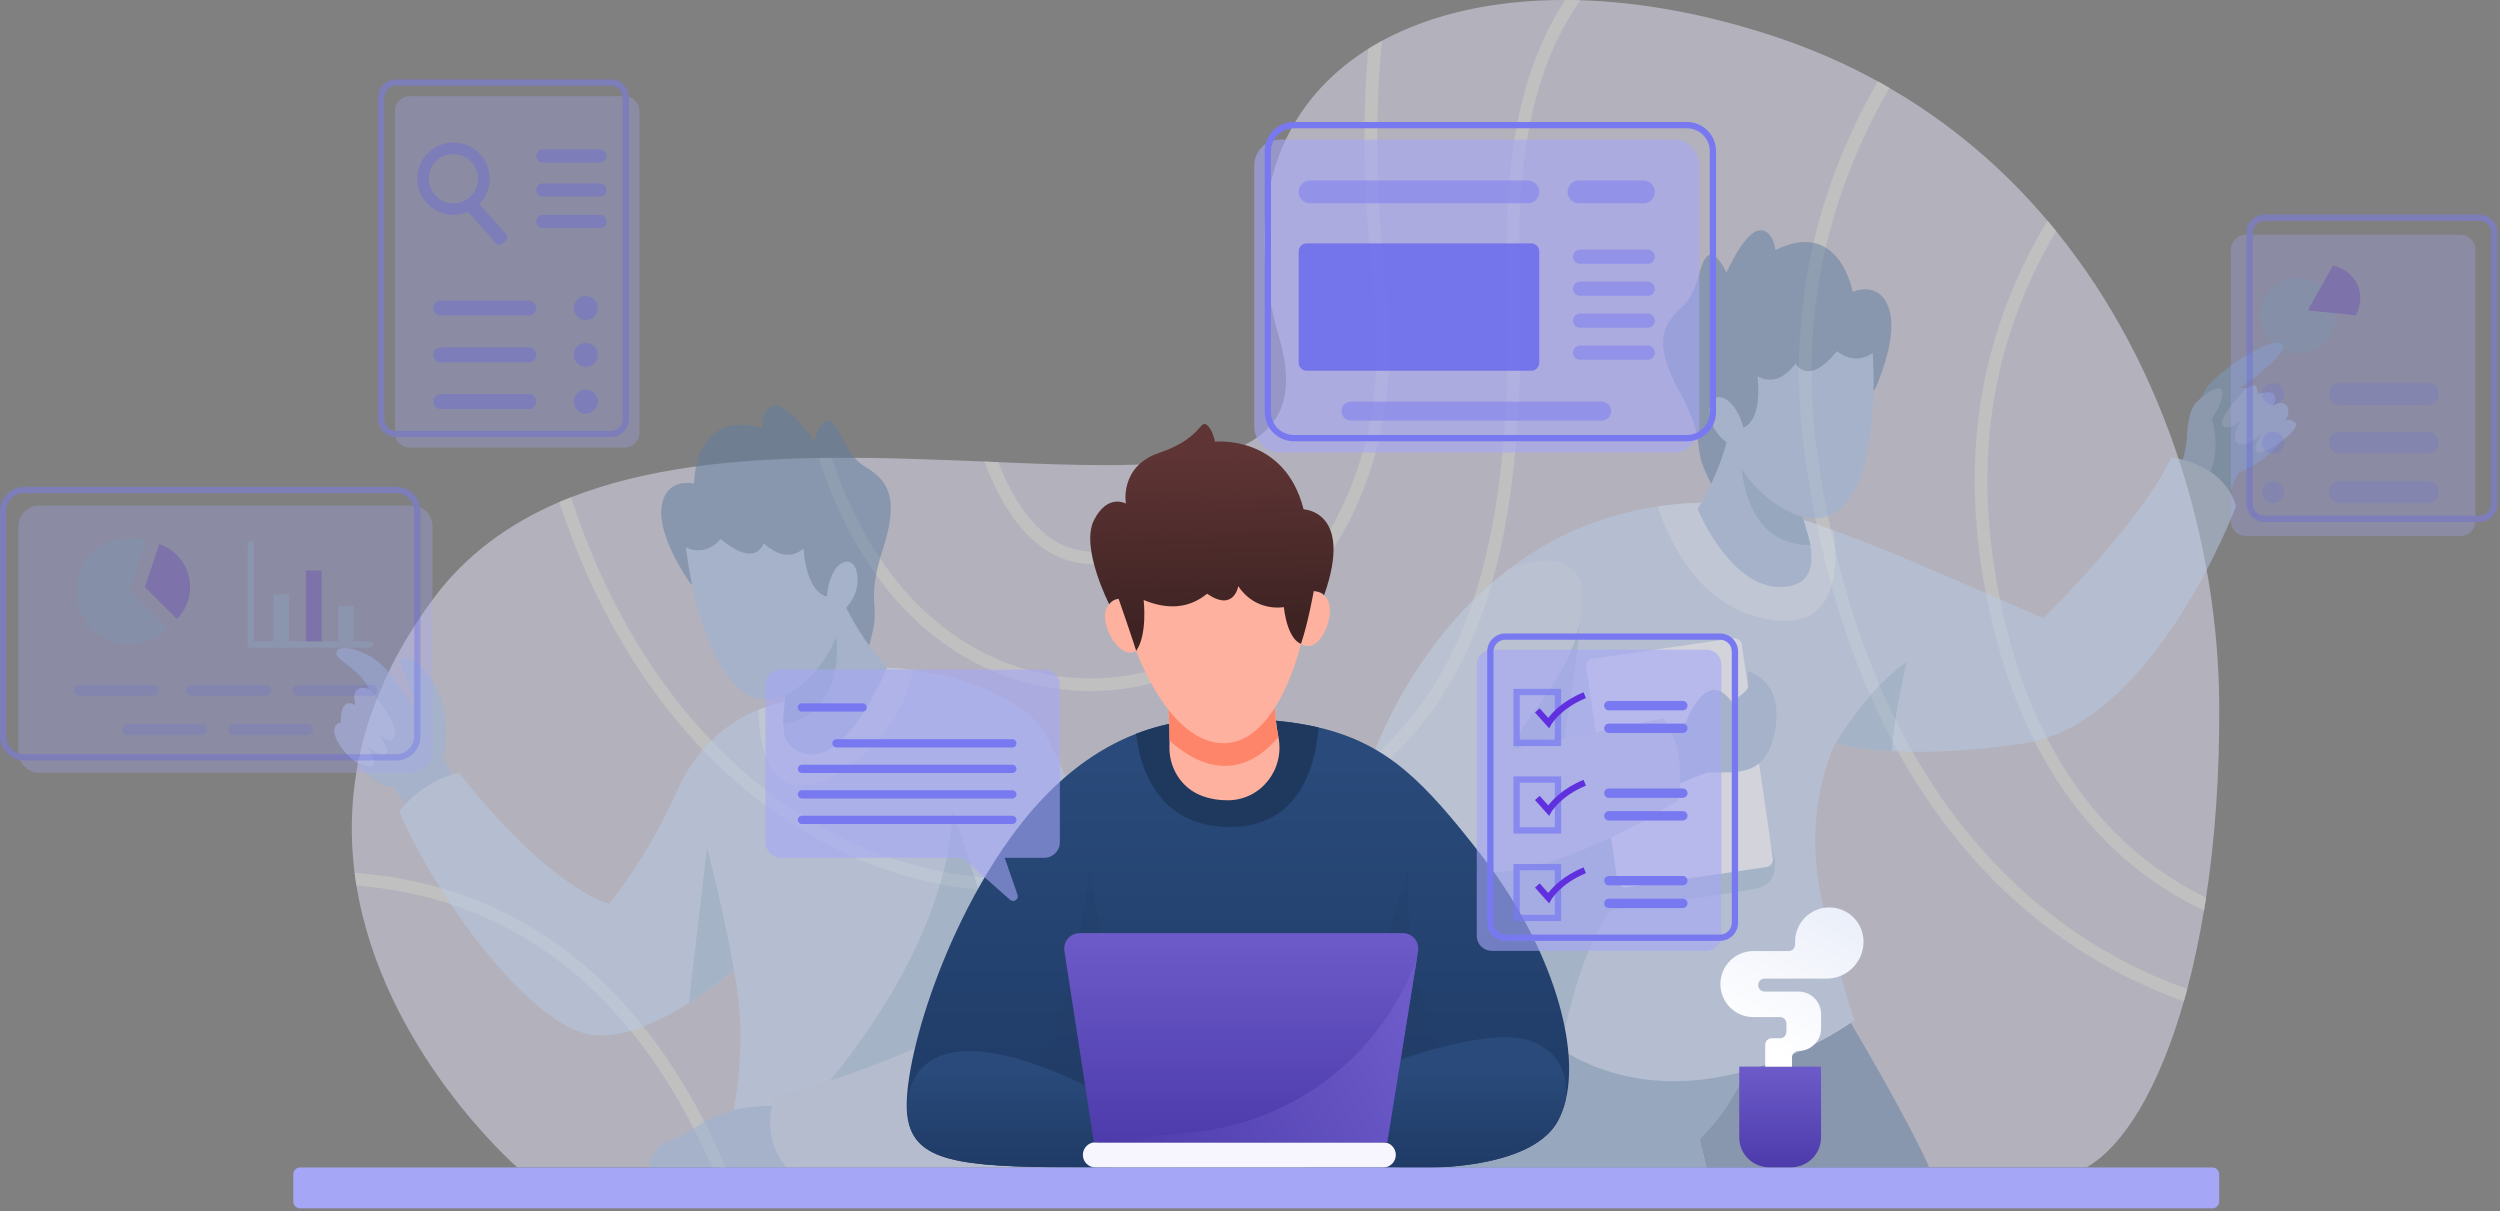 <svg width="611" height="296" viewBox="0 0 611 296" fill="none" xmlns="http://www.w3.org/2000/svg">
<rect x="0" y="0" width="611" height="296" fill="#808080" stroke="none"/>
<g opacity="0.5">
<path d="M542.378 171.891C542.502 189.296 541.337 205.25 539.161 219.361C539.008 220.421 538.836 221.48 538.655 222.512C537.518 229.386 536.134 235.792 534.568 241.711C534.291 242.723 534.015 243.726 533.738 244.709C527.713 265.771 519.149 280.006 510.012 285.267H126.389C126.389 285.267 93.689 256.92 87.12 216.42C86.948 215.389 86.796 214.358 86.671 213.317C84.122 193.163 88.228 170.211 105.89 146.333C113.948 135.468 124.536 127.897 136.7 122.684C137.654 122.283 138.59 121.901 139.564 121.529C157.599 114.473 178.785 112.258 200.056 111.924C201.135 111.905 202.204 111.895 203.283 111.895C215.953 111.8 228.584 112.325 240.566 112.802C241.702 112.86 242.829 112.907 243.946 112.955C263.289 113.767 280.722 114.368 293.372 112.048H293.392C294.556 111.829 295.664 111.59 296.743 111.313H296.762C310.768 107.886 317.671 99.933 312.706 82.843C303.082 49.685 312.935 25.377 334.379 11.953C335.467 11.266 336.603 10.598 337.758 9.967C349.893 3.399 365.226 -0.048 382.564 9.45874e-07C383.777 9.45874e-07 385.008 0.029 386.25 0.057C400.991 0.506 417.088 3.408 433.805 8.955C442.799 11.934 451.181 15.629 458.943 19.887C459.898 20.412 460.853 20.947 461.769 21.501C476.988 30.294 489.801 41.398 500.408 53.943C501.133 54.773 501.821 55.623 502.518 56.482C530.081 90.462 542.101 134.322 542.378 171.891Z" fill="#E6E4F7"/>
<path d="M534.568 241.721C534.291 242.733 534.014 243.735 533.737 244.719C528.066 242.685 522.099 240.088 515.998 236.785C487.862 221.5 452.04 187.463 441.185 112.01C436.507 79.482 442.474 48.501 458.943 19.887C459.898 20.412 460.853 20.947 461.769 21.501C447.314 46.591 439.199 76.589 444.231 111.561C454.905 185.678 489.858 219.055 517.316 233.997C523.216 237.215 529.031 239.745 534.568 241.711V241.721Z" fill="white"/>
<path d="M539.161 219.371C539.008 220.43 538.836 221.49 538.655 222.521C520.887 214.177 498.479 196.018 488.025 156.596C477.924 118.426 481.953 84.542 500.398 53.943C501.124 54.773 501.811 55.623 502.508 56.483C484.97 86.127 481.227 118.913 491.013 155.814C501.009 193.526 522.176 211.141 539.161 219.371Z" fill="white"/>
<path d="M371.422 64.435C372.911 114.521 367.212 146.887 352.929 169.39C337.968 192.972 313.021 207.226 272.015 215.599C264.377 217.165 256.825 217.948 249.416 217.948C226.34 217.948 204.601 210.434 185.553 195.731C163.403 178.622 146.438 152.854 136.709 122.694C137.664 122.293 138.599 121.911 139.573 121.538C149.102 151.193 165.724 176.531 187.444 193.306C211.857 212.172 240.9 218.826 271.404 212.601C347.659 197.001 371.212 161.007 368.348 64.521C367.536 37.13 372.31 15.505 382.564 0C383.776 0 385.008 0.029 386.249 0.057C375.575 15.123 370.601 36.71 371.413 64.426L371.422 64.435Z" fill="white"/>
<path d="M276.273 168.082C273.103 168.607 269.828 168.884 266.496 168.884C241.912 168.884 213.766 153.99 200.066 111.943C201.145 111.924 202.214 111.914 203.293 111.914C218.387 157.054 250.753 169.17 275.767 165.065C309.555 159.527 342.055 124.736 335.772 71.166C333.07 48.185 332.946 28.566 334.388 11.972C335.476 11.285 336.613 10.617 337.768 9.986C336.087 26.885 336.03 47.021 338.828 70.803C345.329 126.274 311.446 162.325 276.273 168.091V168.082Z" fill="white"/>
<path d="M296.752 111.323C295.568 116.717 293.496 122.226 289.945 126.847C285.228 133.024 278.602 136.69 270.248 137.712C269.246 137.836 268.263 137.893 267.298 137.893C262.114 137.893 257.369 136.127 253.159 132.585C247.593 127.906 243.535 120.65 240.585 112.802C241.721 112.86 242.847 112.907 243.964 112.955C246.705 119.906 250.333 126.188 255.144 130.236C259.45 133.845 264.415 135.344 269.876 134.666C277.38 133.74 283.3 130.484 287.51 124.994C290.432 121.185 292.274 116.612 293.401 112.048H293.42C294.585 111.829 295.692 111.59 296.771 111.313L296.752 111.323Z" fill="white"/>
<path d="M177.372 285.276H174.02C160.234 253.703 140.356 232.651 114.865 222.674C105.613 219.046 96.219 217.156 87.13 216.43C86.958 215.399 86.805 214.368 86.681 213.327C96.257 214.015 106.186 215.991 115.982 219.819C142.59 230.245 163.222 252.223 177.372 285.286V285.276Z" fill="white"/>
</g>
<g opacity="0.5">
<path d="M110.826 190.108L101.326 199.904L97.364 194.08L96.047 192.123C91.817 193.182 85.573 184.914 83.072 180.503C80.58 176.073 90.576 169.247 90.576 169.247C88.944 164.359 82.394 161.284 82.213 159.929C82.031 158.592 83.654 157.15 89.612 159.929C95.579 162.726 100.754 172.608 100.754 172.608C101.813 169.734 97.106 161.953 97.975 161.074C98.835 160.215 103.446 161.275 106.998 168.76C110.568 176.264 108.439 185.105 108.439 185.105L108.487 185.182L110.836 190.098L110.826 190.108Z" fill="#98B2D8"/>
<path d="M90.213 168.387C90.213 168.387 97.269 176.464 96.515 179.634C95.76 182.804 92.199 179.128 92.199 179.128C92.199 179.128 95.465 182.899 94.405 184.15C93.345 185.401 89.411 182.231 89.411 182.231C89.411 182.231 94.118 188.093 89.411 187.224C84.705 186.356 78.785 177.476 83.33 176.589C83.33 176.589 82.776 170.125 86.91 172.33C86.91 172.33 85.058 166.946 90.213 168.387Z" fill="#B1C3E8"/>
<path d="M175.987 285.334C175.987 285.334 183.93 262.115 179.758 239.229C179.758 239.229 179.739 239.182 179.73 239.077C179.73 239.029 179.71 238.972 179.701 238.895C179.577 238.294 179.453 237.692 179.329 237.1C179.329 237.1 174.717 241.129 168.349 245.13C160.711 249.942 150.515 254.725 142.686 252.481C128.326 248.376 107.322 220.459 97.574 198.414C97.574 198.414 102.443 191.111 112.182 188.867C112.182 188.867 131.658 214.817 148.834 220.965C148.834 220.965 158.057 209.938 165.227 193.803C169.81 183.501 176.684 176.98 185.353 173.477C190.27 171.462 195.779 170.431 201.755 170.25L216.802 163.223C216.802 163.223 219.246 163.242 223.046 163.729C230.102 164.655 241.835 167.233 251.316 174.46C265.923 185.592 286.937 285.353 286.937 285.353H175.987V285.334Z" fill="#B7CAE5"/>
<path d="M179.73 239.077C179.606 238.418 179.472 237.759 179.329 237.091C179.329 237.091 174.717 241.12 168.349 245.12L172.789 207.112C177.305 224.517 179.472 237.52 179.72 239.077H179.73Z" fill="#97B3D1"/>
<path d="M223.046 163.71C220.726 178.47 205.947 192.104 195.283 191.922C186.699 191.769 185.439 179.472 185.353 173.458C190.27 171.443 195.779 170.412 201.756 170.23L216.802 163.204C216.802 163.204 219.247 163.223 223.046 163.71Z" fill="#CED9EA"/>
<path d="M197.507 270.249C197.507 270.249 231.4 234.971 232.88 197.889L242.876 229.147L239.029 261.694L197.507 270.249Z" fill="#97B3D1"/>
<path d="M196.524 285.324H158.573C158.573 285.324 158.668 280.14 164.53 278.402C170.392 276.674 174.135 269.371 191.721 270.335L196.524 285.324Z" fill="#98B2D8"/>
<path d="M235.353 250.448C235.353 250.448 217.471 260.73 189.315 268.034C189.315 268.034 185.411 277.448 192.266 285.334H246.743L235.363 250.457L235.353 250.448Z" fill="#B6C5DD"/>
<path d="M168.779 142.648C168.779 142.648 160.683 131.477 161.685 123.954C162.688 116.431 169.648 118.197 169.648 118.197C169.648 118.197 169.323 99.914 186.241 104.592C186.241 104.592 185.869 99.007 189.563 99.159C193.258 99.302 199.054 107.8 199.054 107.8C199.054 107.8 200.495 101.508 202.997 102.988C205.498 104.477 206.271 110.969 211.494 114.101C216.716 117.233 219.953 121.281 215.847 133.96C211.742 146.639 214.826 147.536 213.356 154.047C211.962 160.234 210.854 163.996 207.016 164.339C203.178 164.683 188.485 149.188 188.485 149.188L168.788 142.648H168.779Z" fill="#5D7CA0"/>
<path d="M216.812 163.204C216.812 163.204 207.388 186.06 197.488 184.341C192.571 183.482 191.473 180.484 191.435 177.009C191.387 172.474 193.153 167.156 190.48 164.922L202.347 148.061L204.963 144.338C204.963 144.338 208.162 153.589 216.821 163.204H216.812Z" fill="#98B2D8"/>
<path d="M191.425 177.009C191.377 172.474 193.144 167.156 190.47 164.922L202.338 148.061C203.35 149.245 204.075 151.355 204.371 154.658C205.937 172.073 196.734 176.121 191.425 177.009Z" fill="#799CBF"/>
<path d="M167.624 133.759C167.624 133.759 170.832 163.203 182.852 169.839C193.297 175.596 205.976 158.172 205.727 149.56C205.727 149.56 210.282 146.085 209.518 140.461C208.754 134.838 202.806 136.7 202.099 145.77C202.099 145.77 197.259 145.426 196.371 134.093C193.335 136.604 190.06 135.831 186.614 132.776C186.614 132.776 184.905 139.086 176.111 131.716C176.111 131.716 172.798 136.222 167.633 133.778L167.624 133.759Z" fill="#98B2D8"/>
</g>
<g opacity="0.5">
<path d="M451.057 247.851C451.057 247.851 466.572 273.734 471.937 286.288H417.24C417.24 286.288 414.128 271.165 408.648 256.625L451.057 247.851Z" fill="#5D7CA0"/>
<path d="M429.728 253.617C426.73 263.537 422.167 272.005 415.397 278.431L417.25 286.279L351.067 285.458L358.438 240.155L429.738 253.608L429.728 253.617Z" fill="#799CBF"/>
<path d="M533.556 112.382C533.556 112.382 535.743 98.663 540.106 93.794C544.46 88.924 556.375 81.726 557.788 84.284C559.201 86.843 547.286 94.882 547.286 94.882C547.286 94.882 552.67 93.603 557.282 101.546C561.893 109.49 547.028 115.638 547.028 115.638L544.078 122.302L532.287 114.874L533.556 112.392V112.382Z" fill="#799CBF"/>
<path d="M548.794 95.14C548.794 95.14 542.149 101.89 543.123 103.818C544.097 105.747 547.753 102.72 547.753 102.72C547.753 102.72 544.765 107.265 547.085 108.439C549.405 109.614 552.985 105.68 552.985 105.68C552.985 105.68 549.997 109.814 551.716 110.578C553.434 111.332 562.619 104.859 560.976 103.341C559.334 101.823 558.437 103.064 558.437 103.064C558.437 103.064 560.356 99.827 558.437 98.787C556.346 97.66 555.296 99.684 555.296 99.684C555.296 99.684 556.862 97.202 555.592 96.238C554.322 95.273 551.63 96.514 551.63 96.514C551.63 96.514 552.508 92.38 548.784 95.14H548.794Z" fill="#98B2D8"/>
<path d="M542.626 94.978C540.612 94.405 536.506 98.596 536.506 98.596C534.893 100.668 534.568 104.802 534.501 106.711C534.291 112.039 532.277 114.865 532.277 114.865L538.263 118.636C542.894 112.669 541.376 105.031 540.631 102.32C542.884 98.949 543.829 95.312 542.626 94.968V94.978Z" fill="#98B2D8"/>
<path d="M546.502 123.706C546.502 123.706 526.52 176.932 494.755 181.649C480.549 183.759 469.818 183.969 462.313 183.568C453.367 183.11 448.966 181.754 448.642 181.658C448.622 181.658 448.622 181.639 448.622 181.639C448.622 181.639 439.906 197.87 445.548 221.194C451.172 244.499 453.234 249.378 453.234 249.378C453.234 249.378 410.414 280.865 375.594 252.195L344.174 203.34L334.331 188.026C334.331 188.026 343.372 158.344 368.864 139.048L368.883 139.029C378.487 131.745 390.45 125.93 405.134 123.782C412.667 122.646 420.906 122.474 429.919 123.553C429.919 123.553 436.841 125.51 448.088 129.625C454.141 131.84 461.464 134.685 469.627 138.189C492.951 148.185 499.357 151.164 499.357 151.164C499.357 151.164 524.2 126.656 530.615 111.791C530.615 111.791 543.419 113.079 546.493 123.706H546.502Z" fill="#B7CAE5"/>
<path d="M386.154 148.014C386.039 159.939 383.49 171.501 382.363 180.475L402.117 176.475L432.85 206.855C432.85 206.855 436.745 215.753 428.821 217.29C422.606 218.493 393.582 222.531 393.582 222.531C386.889 231.64 383.872 245.56 380.53 259.079L351.067 207.876L386.154 148.004V148.014Z" fill="#97B3D1"/>
<path d="M429.919 150.878C416.161 147.383 408.915 135.01 405.134 123.792C412.667 122.656 420.906 122.484 429.919 123.563C429.919 123.563 436.841 125.52 448.088 129.635C449.405 139.459 448.937 155.69 429.919 150.878Z" fill="#CED9EA"/>
<path d="M466.046 161.762C466.046 161.762 463.096 173.324 462.313 183.578C453.367 183.12 448.966 181.764 448.641 181.668C448.622 181.668 448.622 181.649 448.622 181.649C448.622 181.649 456.432 168.292 466.037 161.752L466.046 161.762Z" fill="#97B3D1"/>
<path d="M423.597 155.998L389.281 160.98C388.263 161.128 387.558 162.072 387.706 163.09L395.288 215.32C395.436 216.338 396.38 217.043 397.398 216.895L431.714 211.914C432.732 211.766 433.437 210.821 433.289 209.804L425.707 157.573C425.559 156.556 424.615 155.851 423.597 155.998Z" fill="#F2F4F9"/>
<path d="M406.729 178.67L411.98 176.617C411.98 176.617 416.973 162.783 423.188 171.49C423.188 171.49 427.485 168.932 427.351 167.519C427.217 166.106 427.16 164.062 427.16 164.062C427.16 164.062 435.858 165.943 433.91 178.069C431.962 190.194 424.534 188.657 417.231 188.79L408.132 192.38L406.719 178.67H406.729Z" fill="#98B2D8"/>
<path d="M410.118 195.579C410.118 195.579 369.188 222.665 351.516 209.604C348.823 207.608 346.379 205.498 344.183 203.35L334.34 188.036C334.34 188.036 343.381 158.353 368.873 139.058L368.892 139.039C377.342 135.239 386.173 136.623 386.622 144.452C387.7 163.098 371.756 174.565 369.78 183.024L406.461 175.596C406.461 175.596 412.428 181.926 410.118 195.579Z" fill="#C1CFE5"/>
<path d="M458.227 95.188C458.227 95.188 464.08 82.69 461.683 75.492C459.287 68.293 452.785 71.338 452.785 71.338C452.785 71.338 449.663 53.323 433.929 61.094C433.929 61.094 433.242 55.547 429.642 56.378C426.043 57.218 421.947 66.651 421.947 66.651C421.947 66.651 419.35 60.741 417.173 62.669C414.997 64.598 415.455 71.129 410.91 75.186C406.366 79.244 403.95 83.826 410.366 95.513C416.782 107.199 413.927 108.659 416.591 114.779C419.121 120.594 420.916 124.078 424.754 123.696C428.592 123.315 440.106 105.327 440.106 105.327L458.227 95.197V95.188Z" fill="#5D7CA0"/>
<path d="M414.92 124.412C414.92 124.412 423.971 146.705 438.187 143.058C443.028 141.817 443.057 136.623 442.446 133.196C441.634 128.737 438.903 123.839 441.109 121.147L426.282 106.816L423.017 103.656C423.017 103.656 421.613 113.347 414.92 124.412Z" fill="#98B2D8"/>
<path d="M442.445 133.196C441.634 128.737 438.903 123.839 441.109 121.147L426.282 106.816C425.508 108.172 425.193 110.378 425.527 113.671C427.265 131.076 437.07 133.31 442.445 133.196Z" fill="#799CBF"/>
<path d="M457.683 86.242C457.683 86.242 460.07 115.772 449.511 124.537C440.336 132.156 424.601 117.433 423.236 108.917C423.236 108.917 418.109 106.358 417.804 100.687C417.498 95.016 423.685 95.732 426.091 104.506C426.091 104.506 430.779 103.256 429.528 91.961C432.984 93.861 436.058 92.486 438.865 88.829C438.865 88.829 441.729 94.701 448.976 85.812C448.976 85.812 453.081 89.612 457.693 86.242H457.683Z" fill="#98B2D8"/>
</g>
<path d="M382.612 269.007V269.027C382.163 270.841 381.533 272.502 380.721 273.991C373.293 287.568 341.138 285.333 341.138 285.333H267.728C237.348 285.333 225.175 284.579 222.263 275.099C222.091 274.593 221.967 274.058 221.862 273.485C219.8 262.458 230.054 226.598 249.015 201.994C258.715 189.42 268.74 182.794 277.676 179.329C286.212 176.025 293.745 175.596 299.034 175.596C308.352 175.596 315.866 176.283 322.243 177.782C339.372 181.792 348.337 191.483 361.77 208.649C378.201 229.634 386.287 254.276 382.621 269.007H382.612Z" fill="url(#paint0_linear_364_76)"/>
<g style="mix-blend-mode:multiply" opacity="0.22">
<path d="M253.502 260.3C261.465 247.774 263.976 230.388 266.191 212.754L273.113 248.623H333.07L344.088 212.754C343.83 229.519 346.131 245.96 354.084 261.694C354.084 261.694 314.883 306.061 253.512 260.3H253.502Z" fill="#1F395E"/>
</g>
<path d="M271.709 285.333H267.728C237.348 285.333 225.175 284.579 222.263 275.098C220.678 267.642 222.693 259.803 231.782 257.464C246.017 253.808 270.802 268.224 270.802 268.224L271.709 285.333Z" fill="url(#paint1_linear_364_76)"/>
<path d="M382.612 269.007C382.612 269.007 382.631 269.007 382.612 269.026C382.163 270.84 381.533 272.501 380.721 273.991C373.294 287.567 341.138 285.333 341.138 285.333H319.351L322.12 266.887C322.12 266.887 360.739 249.005 374.573 254.59C381.342 257.311 383.414 262.973 382.612 269.007Z" fill="url(#paint2_linear_364_76)"/>
<path d="M322.243 177.782C321.594 186.403 318.033 202.118 300.657 202.118C282.345 202.118 278.469 186.632 277.676 179.338C286.212 176.035 293.745 175.605 299.034 175.605C308.352 175.605 315.866 176.292 322.243 177.791V177.782Z" fill="#1F395E"/>
<path d="M338.064 285.324H267.728C266.029 285.324 264.654 283.949 264.654 282.25C264.654 280.55 266.029 279.175 267.728 279.175H338.064C339.763 279.175 341.138 280.55 341.138 282.25C341.138 283.949 339.763 285.324 338.064 285.324Z" fill="#F7F6FE"/>
<path d="M346.58 232.45L346.322 234.045V234.064L339.037 279.185H267.346L260.138 232.422C259.784 230.13 261.57 228.059 263.871 228.059H342.847C345.186 228.059 346.952 230.149 346.58 232.46V232.45Z" fill="url(#paint3_linear_364_76)"/>
<path d="M346.322 234.064L339.037 279.185H267.738L291.902 276.664C316.716 274.096 337.854 257.522 346.322 234.064Z" fill="url(#paint4_linear_364_76)"/>
<path d="M300.361 195.579H299.884C297.115 195.579 294.823 195.006 292.962 194.175C288.446 192.142 285.706 187.425 285.811 182.48C285.83 181.974 285.83 181.477 285.83 180.99C285.849 176.885 285.582 173.476 285.582 173.476V171.634L311.407 170.479C311.503 174.202 311.932 177.505 312.438 180.15C312.457 180.198 312.457 180.226 312.467 180.274C313.947 188.036 308.257 195.388 300.351 195.588L300.361 195.579Z" fill="#FEB19E"/>
<path d="M312.448 180.15C301.688 192.791 290.632 185.411 285.839 181C285.858 176.895 285.591 173.486 285.591 173.486V171.644L311.417 170.488C311.512 174.212 311.942 177.515 312.448 180.16V180.15Z" fill="#FF856A"/>
<path d="M277.686 159.078C277.686 159.078 285.696 181.648 299.053 181.648C312.41 181.648 317.966 157.341 317.966 157.341V136.203H276.674L277.695 159.078H277.686Z" fill="#FEB19E"/>
<path d="M273.39 146.342C273.39 146.342 269.456 147.058 270.124 151.574C270.793 156.09 274.898 161.57 278.23 158.687L273.39 146.342Z" fill="#FEB19E"/>
<path d="M321.079 144.452C321.079 144.452 325.07 144.633 325.022 149.197C324.974 153.76 321.652 159.747 317.957 157.341L321.079 144.452Z" fill="#FEB19E"/>
<path d="M321.079 144.452C321.079 144.452 319.694 152.348 317.957 157.341C317.957 157.341 314.797 156.701 313.765 148.376C313.765 148.376 306.93 149.713 302.633 143.249C302.633 143.249 301.612 149.655 295.014 145.111C290.613 148.701 285.41 149.082 279.509 146.648C279.509 146.648 280.502 155.05 277.686 159.079C277.686 159.079 276.664 155.756 273.39 146.342C273.39 146.342 271.986 146.39 271.089 147.669C271.089 147.669 264.014 133.826 267.346 127.171C270.678 120.517 275.165 123.075 275.165 123.075C275.165 123.075 273.504 113.977 283.367 110.645C293.229 107.313 293.229 102.825 294.766 103.723C296.303 104.62 296.943 107.952 296.943 107.952C296.943 107.952 313.985 106.157 318.596 124.479C318.596 124.479 330.903 124.87 323.599 145.502C323.599 145.502 323.122 144.643 321.088 144.452H321.079Z" fill="url(#paint5_linear_364_76)"/>
<g style="mix-blend-mode:multiply" opacity="0.6">
<path d="M255.24 163.633H190.852C188.761 163.633 187.062 165.332 187.062 167.423V205.851C187.062 207.942 188.761 209.642 190.852 209.642H235.267L246.848 219.905C247.726 220.678 249.063 219.791 248.681 218.683L245.549 209.642H255.24C257.331 209.642 259.03 207.942 259.03 205.851V167.423C259.03 165.332 257.331 163.633 255.24 163.633Z" fill="#A5A6F6"/>
</g>
<g style="mix-blend-mode:multiply">
<path d="M210.825 173.915H195.989C195.435 173.915 194.977 173.466 194.977 172.903C194.977 172.349 195.426 171.891 195.989 171.891H210.825C211.379 171.891 211.838 172.34 211.838 172.903C211.838 173.466 211.389 173.915 210.825 173.915Z" fill="#7879F1"/>
<path d="M247.411 182.68H204.429C203.875 182.68 203.417 182.231 203.417 181.668C203.417 181.114 203.865 180.656 204.429 180.656H247.411C247.965 180.656 248.423 181.104 248.423 181.668C248.423 182.231 247.974 182.68 247.411 182.68Z" fill="#7879F1"/>
<path d="M247.411 188.924H195.998C195.445 188.924 194.986 188.475 194.986 187.912C194.986 187.349 195.435 186.9 195.998 186.9H247.411C247.965 186.9 248.423 187.349 248.423 187.912C248.423 188.466 247.974 188.924 247.411 188.924Z" fill="#7879F1"/>
<path d="M247.411 195.158H195.998C195.445 195.158 194.986 194.71 194.986 194.146C194.986 193.593 195.435 193.134 195.998 193.134H247.411C247.965 193.134 248.423 193.583 248.423 194.146C248.423 194.71 247.974 195.158 247.411 195.158Z" fill="#7879F1"/>
<path d="M247.411 201.393H195.998C195.445 201.393 194.986 200.944 194.986 200.381C194.986 199.817 195.435 199.369 195.998 199.369H247.411C247.965 199.369 248.423 199.817 248.423 200.381C248.423 200.934 247.974 201.393 247.411 201.393Z" fill="#7879F1"/>
</g>
<path d="M540.698 285.324H73.343C72.42 285.324 71.672 286.072 71.672 286.995V293.649C71.672 294.572 72.42 295.32 73.343 295.32H540.698C541.62 295.32 542.368 294.572 542.368 293.649V286.995C542.368 286.072 541.62 285.324 540.698 285.324Z" fill="#A5A6F6"/>
<path d="M425.079 260.682H445.061V277.982C445.061 282.011 441.787 285.286 437.758 285.286H432.373C428.344 285.286 425.069 282.011 425.069 277.982V260.682H425.079Z" fill="url(#paint6_linear_364_76)"/>
<path d="M431.418 260.682V255.345C431.418 254.467 432.125 253.76 433.003 253.76H435.018C435.896 253.76 436.602 253.054 436.602 252.175V250.161C436.602 249.282 435.896 248.576 435.018 248.576H428.535C424.076 248.576 420.467 244.967 420.467 240.508C420.467 236.05 424.076 232.441 428.535 232.441H437.137C438.015 232.441 438.722 231.734 438.722 230.856V230.14C438.722 225.519 442.464 221.776 447.085 221.776C451.706 221.776 455.449 225.519 455.449 230.14C455.449 235.124 451.401 239.172 446.417 239.172H431.284C430.406 239.172 429.7 239.878 429.7 240.757C429.7 241.635 430.406 242.341 431.284 242.341H439.553C442.608 242.341 445.08 244.814 445.08 247.869V251.326C445.08 254.381 442.608 256.854 439.553 256.854C438.674 256.854 437.968 257.56 437.968 258.438V260.701H431.437L431.418 260.682Z" fill="url(#paint7_linear_364_76)"/>
<g style="mix-blend-mode:multiply" opacity="0.6">
<path d="M417.04 158.783H364.567C362.553 158.783 360.92 160.416 360.92 162.43V228.736C360.92 230.751 362.553 232.384 364.567 232.384H417.04C419.054 232.384 420.687 230.751 420.687 228.736V162.43C420.687 160.416 419.054 158.783 417.04 158.783Z" fill="#A5A6F6"/>
</g>
<path d="M420.362 229.949H367.899C365.465 229.949 363.479 227.963 363.479 225.529V159.231C363.479 156.797 365.465 154.811 367.899 154.811H420.362C422.797 154.811 424.783 156.797 424.783 159.231V225.529C424.783 227.963 422.797 229.949 420.362 229.949ZM367.899 156.348C366.305 156.348 365.016 157.637 365.016 159.231V225.529C365.016 227.123 366.305 228.412 367.899 228.412H420.362C421.957 228.412 423.245 227.123 423.245 225.529V159.231C423.245 157.637 421.957 156.348 420.362 156.348H367.899Z" fill="#7879F1"/>
<g style="mix-blend-mode:multiply">
<g style="mix-blend-mode:multiply" opacity="0.71">
<path d="M381.542 182.326H369.885V168.358H381.542V182.326ZM371.422 180.789H380.005V169.896H371.422V180.789Z" fill="#7879F1"/>
</g>
<path d="M378.611 178.002L375.146 174.135L376.291 173.104L378.392 175.453C379.461 174.049 382.068 171.233 387.023 169.189L387.605 170.612C381.428 173.152 379.165 177.028 379.146 177.066L378.621 177.992L378.611 178.002Z" fill="#6130DE"/>
<path d="M411.283 173.6H393.2C392.57 173.6 392.054 173.084 392.054 172.454C392.054 171.824 392.57 171.309 393.2 171.309H411.283C411.913 171.309 412.428 171.824 412.428 172.454C412.428 173.084 411.913 173.6 411.283 173.6Z" fill="#7879F1"/>
<path d="M411.283 179.138H393.2C392.57 179.138 392.054 178.622 392.054 177.992C392.054 177.362 392.57 176.846 393.2 176.846H411.283C411.913 176.846 412.428 177.362 412.428 177.992C412.428 178.622 411.913 179.138 411.283 179.138Z" fill="#7879F1"/>
</g>
<g style="mix-blend-mode:multiply">
<g style="mix-blend-mode:multiply" opacity="0.71">
<path d="M381.542 203.722H369.885V189.754H381.542V203.722ZM371.422 202.185H380.005V191.292H371.422V202.185Z" fill="#7879F1"/>
</g>
<path d="M378.611 199.397L375.146 195.531L376.291 194.499L378.392 196.848C379.461 195.445 382.068 192.628 387.023 190.585L387.605 192.008C381.428 194.547 379.165 198.423 379.146 198.462L378.621 199.388L378.611 199.397Z" fill="#6130DE"/>
<path d="M411.283 194.996H393.2C392.57 194.996 392.054 194.48 392.054 193.85C392.054 193.22 392.57 192.705 393.2 192.705H411.283C411.913 192.705 412.428 193.22 412.428 193.85C412.428 194.48 411.913 194.996 411.283 194.996Z" fill="#7879F1"/>
<path d="M411.283 200.534H393.2C392.57 200.534 392.054 200.018 392.054 199.388C392.054 198.758 392.57 198.242 393.2 198.242H411.283C411.913 198.242 412.428 198.758 412.428 199.388C412.428 200.018 411.913 200.534 411.283 200.534Z" fill="#7879F1"/>
</g>
<g style="mix-blend-mode:multiply">
<g style="mix-blend-mode:multiply" opacity="0.71">
<path d="M381.542 225.118H369.885V211.15H381.542V225.118ZM371.422 223.581H380.005V212.688H371.422V223.581Z" fill="#7879F1"/>
</g>
<path d="M378.611 220.793L375.146 216.927L376.291 215.895L378.392 218.244C379.461 216.841 382.068 214.024 387.023 211.981L387.605 213.404C381.428 215.943 379.165 219.819 379.146 219.858L378.621 220.784L378.611 220.793Z" fill="#6130DE"/>
<path d="M411.283 216.382H393.2C392.57 216.382 392.054 215.867 392.054 215.237C392.054 214.606 392.57 214.091 393.2 214.091H411.283C411.913 214.091 412.428 214.606 412.428 215.237C412.428 215.867 411.913 216.382 411.283 216.382Z" fill="#7879F1"/>
<path d="M411.283 221.93H393.2C392.57 221.93 392.054 221.414 392.054 220.784C392.054 220.154 392.57 219.638 393.2 219.638H411.283C411.913 219.638 412.428 220.154 412.428 220.784C412.428 221.414 411.913 221.93 411.283 221.93Z" fill="#7879F1"/>
</g>
<g opacity="0.5">
<g style="mix-blend-mode:multiply" opacity="0.6">
<path d="M601.343 57.389H548.87C546.856 57.389 545.223 59.022 545.223 61.036V127.343C545.223 129.357 546.856 130.99 548.87 130.99H601.343C603.357 130.99 604.99 129.357 604.99 127.343V61.036C604.99 59.022 603.357 57.389 601.343 57.389Z" fill="#A5A6F6"/>
</g>
<path d="M605.945 127.572H553.482C551.047 127.572 549.061 125.586 549.061 123.152V56.855C549.061 54.42 551.047 52.434 553.482 52.434H605.945C608.379 52.434 610.365 54.42 610.365 56.855V123.152C610.365 125.586 608.379 127.572 605.945 127.572ZM553.482 53.971C551.887 53.971 550.598 55.26 550.598 56.855V123.152C550.598 124.737 551.887 126.035 553.482 126.035H605.945C607.539 126.035 608.828 124.746 608.828 123.152V56.855C608.828 55.27 607.539 53.971 605.945 53.971H553.482Z" fill="#7879F1"/>
<g style="mix-blend-mode:multiply" opacity="0.5">
<path d="M570.57 79.188C571.745 74.232 568.68 69.261 563.724 68.086C558.768 66.911 553.798 69.976 552.622 74.932C551.447 79.888 554.512 84.859 559.468 86.034C564.424 87.209 569.395 84.144 570.57 79.188Z" fill="#7CA6D8"/>
<g style="mix-blend-mode:multiply">
<path d="M564.022 75.844L570.171 64.894C575.803 66.307 578.496 71.615 575.803 77.067L564.012 75.854L564.022 75.844Z" fill="#6130DE"/>
</g>
<path d="M558.255 96.275C558.255 97.765 557.052 98.968 555.563 98.968C554.074 98.968 552.871 97.765 552.871 96.275C552.871 94.786 554.074 93.583 555.563 93.583C557.052 93.583 558.255 94.786 558.255 96.275Z" fill="#7879F1"/>
<path d="M558.255 108.19C558.255 109.68 557.052 110.883 555.563 110.883C554.074 110.883 552.871 109.68 552.871 108.19C552.871 106.701 554.074 105.498 555.563 105.498C557.052 105.498 558.255 106.701 558.255 108.19Z" fill="#7879F1"/>
<path d="M593.361 98.968H571.841C570.352 98.968 569.149 97.765 569.149 96.275C569.149 94.786 570.352 93.583 571.841 93.583H593.361C594.85 93.583 596.053 94.786 596.053 96.275C596.053 97.765 594.85 98.968 593.361 98.968Z" fill="#7879F1"/>
<path d="M593.361 110.883H571.841C570.352 110.883 569.149 109.68 569.149 108.19C569.149 106.701 570.352 105.498 571.841 105.498H593.361C594.85 105.498 596.053 106.701 596.053 108.19C596.053 109.68 594.85 110.883 593.361 110.883Z" fill="#7879F1"/>
<path d="M558.255 120.297C558.255 121.786 557.052 122.989 555.563 122.989C554.074 122.989 552.871 121.786 552.871 120.297C552.871 118.807 554.074 117.604 555.563 117.604C557.052 117.604 558.255 118.807 558.255 120.297Z" fill="#7879F1"/>
<path d="M593.361 122.989H571.841C570.352 122.989 569.149 121.786 569.149 120.297C569.149 118.807 570.352 117.604 571.841 117.604H593.361C594.85 117.604 596.053 118.807 596.053 120.297C596.053 121.786 594.85 122.989 593.361 122.989Z" fill="#7879F1"/>
</g>
</g>
<g opacity="0.5">
<g style="mix-blend-mode:multiply" opacity="0.6">
<path d="M152.625 23.496H100.152C98.138 23.496 96.505 25.129 96.505 27.143V105.747C96.505 107.761 98.138 109.394 100.152 109.394H152.625C154.639 109.394 156.272 107.761 156.272 105.747V27.143C156.272 25.129 154.639 23.496 152.625 23.496Z" fill="#A5A6F6"/>
</g>
<path d="M149.293 106.835H96.83C94.395 106.835 92.409 104.849 92.409 102.414V23.82C92.409 21.386 94.395 19.4 96.83 19.4H149.293C151.727 19.4 153.713 21.386 153.713 23.82V102.414C153.713 104.849 151.727 106.835 149.293 106.835ZM96.83 20.937C95.245 20.937 93.946 22.226 93.946 23.82V102.414C93.946 103.999 95.235 105.298 96.83 105.298H149.293C150.877 105.298 152.176 104.009 152.176 102.414V23.82C152.176 22.235 150.887 20.937 149.293 20.937H96.83Z" fill="#7879F1"/>
<path d="M113.506 50.765L115.983 48.565L123.68 57.231C124.105 57.709 124.062 58.437 123.584 58.862L122.834 59.527C122.356 59.952 121.628 59.909 121.203 59.431L113.506 50.765Z" fill="#7879F1"/>
<path d="M110.817 34.838C105.948 34.838 101.976 38.791 101.976 43.679C101.976 48.568 105.938 52.52 110.817 52.52C115.695 52.52 119.658 48.568 119.658 43.679C119.658 38.791 115.705 34.838 110.817 34.838ZM110.817 49.704C107.494 49.704 104.792 47.011 104.792 43.679C104.792 40.347 107.494 37.655 110.817 37.655C114.139 37.655 116.841 40.347 116.841 43.679C116.841 47.011 114.149 49.704 110.817 49.704Z" fill="#7879F1"/>
<path d="M146.629 39.707H132.661C131.773 39.707 131.057 38.991 131.057 38.103C131.057 37.216 131.773 36.499 132.661 36.499H146.629C147.517 36.499 148.233 37.216 148.233 38.103C148.233 38.991 147.517 39.707 146.629 39.707Z" fill="#7879F1"/>
<path d="M146.629 48.033H132.661C131.773 48.033 131.057 47.317 131.057 46.429C131.057 45.541 131.773 44.825 132.661 44.825H146.629C147.517 44.825 148.233 45.541 148.233 46.429C148.233 47.317 147.517 48.033 146.629 48.033Z" fill="#7879F1"/>
<path d="M146.629 55.718H132.661C131.773 55.718 131.057 55.002 131.057 54.114C131.057 53.226 131.773 52.51 132.661 52.51H146.629C147.517 52.51 148.233 53.226 148.233 54.114C148.233 55.002 147.517 55.718 146.629 55.718Z" fill="#7879F1"/>
<path d="M129.243 77.114H107.723C106.711 77.114 105.9 76.293 105.9 75.29C105.9 74.278 106.721 73.467 107.723 73.467H129.243C130.255 73.467 131.067 74.288 131.067 75.29C131.067 76.302 130.246 77.114 129.243 77.114Z" fill="#7879F1"/>
<path d="M129.243 88.543H107.723C106.711 88.543 105.9 87.722 105.9 86.719C105.9 85.707 106.721 84.895 107.723 84.895H129.243C130.255 84.895 131.067 85.717 131.067 86.719C131.067 87.731 130.246 88.543 129.243 88.543Z" fill="#7879F1"/>
<path d="M129.243 99.98H107.723C106.711 99.98 105.9 99.159 105.9 98.157C105.9 97.144 106.721 96.333 107.723 96.333H129.243C130.255 96.333 131.067 97.154 131.067 98.157C131.067 99.169 130.246 99.98 129.243 99.98Z" fill="#7879F1"/>
<path d="M146.104 75.29C146.104 76.913 144.796 78.222 143.173 78.222C141.55 78.222 140.242 76.913 140.242 75.29C140.242 73.667 141.55 72.359 143.173 72.359C144.796 72.359 146.104 73.667 146.104 75.29Z" fill="#7879F1"/>
<path d="M146.104 86.719C146.104 88.342 144.796 89.65 143.173 89.65C141.55 89.65 140.242 88.342 140.242 86.719C140.242 85.096 141.55 83.788 143.173 83.788C144.796 83.788 146.104 85.096 146.104 86.719Z" fill="#7879F1"/>
<path d="M146.104 98.157C146.104 99.78 144.796 101.088 143.173 101.088C141.55 101.088 140.242 99.78 140.242 98.157C140.242 96.534 141.55 95.226 143.173 95.226C144.796 95.226 146.104 96.534 146.104 98.157Z" fill="#7879F1"/>
</g>
<g style="mix-blend-mode:multiply" opacity="0.6">
<path d="M408.972 34.113H312.878C309.377 34.113 306.538 36.951 306.538 40.452V104.257C306.538 107.759 309.377 110.597 312.878 110.597H408.972C412.473 110.597 415.312 107.759 415.312 104.257V40.452C415.312 36.951 412.473 34.113 408.972 34.113Z" fill="#A5A6F6"/>
</g>
<path d="M412.295 107.847H316.21C312.286 107.847 309.097 104.658 309.097 100.734V36.929C309.097 33.005 312.286 29.816 316.21 29.816H412.295C416.219 29.816 419.408 33.005 419.408 36.929V100.734C419.408 104.658 416.219 107.847 412.295 107.847ZM316.21 31.363C313.135 31.363 310.634 33.864 310.634 36.939V100.734C310.634 103.809 313.135 106.31 316.21 106.31H412.295C415.369 106.31 417.87 103.809 417.87 100.734V36.929C417.87 33.855 415.369 31.354 412.295 31.354H316.21V31.363Z" fill="#7879F1"/>
<g style="mix-blend-mode:multiply" opacity="0.5">
<path d="M373.408 49.685H320.172C318.635 49.685 317.384 48.434 317.384 46.897C317.384 45.36 318.635 44.109 320.172 44.109H373.408C374.946 44.109 376.196 45.36 376.196 46.897C376.196 48.434 374.946 49.685 373.408 49.685Z" fill="#7879F1"/>
</g>
<g style="mix-blend-mode:multiply" opacity="0.71">
<path d="M374.229 59.48H319.361C318.274 59.48 317.394 60.361 317.394 61.447V88.648C317.394 89.734 318.274 90.615 319.361 90.615H374.229C375.316 90.615 376.196 89.734 376.196 88.648V61.447C376.196 60.361 375.316 59.48 374.229 59.48Z" fill="#5D5FEF"/>
</g>
<g style="mix-blend-mode:multiply" opacity="0.5">
<path d="M401.659 49.685H385.896C384.359 49.685 383.109 48.434 383.109 46.897C383.109 45.36 384.359 44.109 385.896 44.109H401.659C403.196 44.109 404.447 45.36 404.447 46.897C404.447 48.434 403.196 49.685 401.659 49.685Z" fill="#7879F1"/>
</g>
<g style="mix-blend-mode:multiply" opacity="0.5">
<path d="M402.719 64.474H386.164C385.209 64.474 384.436 63.7 384.436 62.746C384.436 61.791 385.209 61.018 386.164 61.018H402.719C403.674 61.018 404.447 61.791 404.447 62.746C404.447 63.7 403.674 64.474 402.719 64.474Z" fill="#7879F1"/>
</g>
<g style="mix-blend-mode:multiply" opacity="0.5">
<path d="M402.719 72.293H386.164C385.209 72.293 384.436 71.52 384.436 70.565C384.436 69.61 385.209 68.837 386.164 68.837H402.719C403.674 68.837 404.447 69.61 404.447 70.565C404.447 71.52 403.674 72.293 402.719 72.293Z" fill="#7879F1"/>
</g>
<g style="mix-blend-mode:multiply" opacity="0.5">
<path d="M402.719 80.103H386.164C385.209 80.103 384.436 79.33 384.436 78.375C384.436 77.42 385.209 76.647 386.164 76.647H402.719C403.674 76.647 404.447 77.42 404.447 78.375C404.447 79.33 403.674 80.103 402.719 80.103Z" fill="#7879F1"/>
</g>
<g style="mix-blend-mode:multiply" opacity="0.5">
<path d="M402.719 87.922H386.164C385.209 87.922 384.436 87.149 384.436 86.194C384.436 85.239 385.209 84.466 386.164 84.466H402.719C403.674 84.466 404.447 85.239 404.447 86.194C404.447 87.149 403.674 87.922 402.719 87.922Z" fill="#7879F1"/>
</g>
<g style="mix-blend-mode:multiply" opacity="0.5">
<path d="M391.472 102.787H330.168C328.898 102.787 327.858 101.756 327.858 100.477C327.858 99.207 328.889 98.166 330.168 98.166H391.472C392.742 98.166 393.782 99.198 393.782 100.477C393.782 101.747 392.751 102.787 391.472 102.787Z" fill="#7879F1"/>
</g>
<g opacity="0.5">
<g style="mix-blend-mode:multiply" opacity="0.6">
<path d="M9.624 123.533H100.582C103.408 123.533 105.709 125.834 105.709 128.66V183.749C105.709 186.575 103.408 188.876 100.582 188.876H9.624C6.798 188.876 4.497 186.575 4.497 183.749V128.66C4.497 125.834 6.798 123.533 9.624 123.533Z" fill="#A5A6F6"/>
</g>
<path d="M96.858 185.859H5.891C2.645 185.859 0 183.215 0 179.968V124.88C0 121.634 2.645 118.989 5.891 118.989H96.858C100.104 118.989 102.749 121.634 102.749 124.88V179.968C102.749 183.215 100.104 185.859 96.858 185.859ZM5.891 120.526C3.485 120.526 1.537 122.484 1.537 124.88V179.968C1.537 182.374 3.494 184.322 5.891 184.322H96.858C99.264 184.322 101.212 182.365 101.212 179.968V124.88C101.212 122.474 99.255 120.526 96.858 120.526H5.891Z" fill="#7879F1"/>
<g style="mix-blend-mode:multiply" opacity="0.5">
<path d="M40.92 153.694C38.572 156.061 35.306 157.522 31.698 157.522C24.499 157.522 18.656 151.679 18.656 144.48C18.656 137.282 24.499 131.429 31.698 131.429C33.158 131.429 34.571 131.677 35.879 132.117L31.698 144.48L40.92 153.694Z" fill="#7CA6D8"/>
<g style="mix-blend-mode:multiply">
<path d="M46.467 143.478C46.467 146.533 45.226 149.302 43.221 151.297L35.392 143.478L38.944 132.985C43.317 134.465 46.477 138.599 46.477 143.478H46.467Z" fill="#6130DE"/>
</g>
<path d="M90.529 158.295H60.55V132.985C60.55 132.565 60.894 132.212 61.323 132.212C61.753 132.212 62.096 132.556 62.096 132.985V156.758H90.538C90.968 156.758 91.311 157.102 91.311 157.532C91.311 157.961 90.968 158.305 90.538 158.305L90.529 158.295Z" fill="#9ABCED"/>
<path d="M70.67 145.254H66.823V156.759H70.67V145.254Z" fill="#9ABCED"/>
<g style="mix-blend-mode:multiply">
<path d="M78.613 139.42H74.766V156.758H78.613V139.42Z" fill="#6130DE"/>
</g>
<path d="M86.433 148.089H82.585V156.758H86.433V148.089Z" fill="#9ABCED"/>
<path d="M37.426 167.347H19.362C18.619 167.347 18.016 167.949 18.016 168.693C18.016 169.436 18.619 170.039 19.362 170.039H37.426C38.169 170.039 38.772 169.436 38.772 168.693C38.772 167.949 38.169 167.347 37.426 167.347Z" fill="#7879F1"/>
<path d="M64.97 167.347H46.907C46.163 167.347 45.56 167.949 45.56 168.693C45.56 169.436 46.163 170.039 46.907 170.039H64.97C65.714 170.039 66.316 169.436 66.316 168.693C66.316 167.949 65.714 167.347 64.97 167.347Z" fill="#7879F1"/>
<path d="M90.853 167.347H72.79C72.046 167.347 71.443 167.949 71.443 168.693C71.443 169.436 72.046 170.039 72.79 170.039H90.853C91.597 170.039 92.199 169.436 92.199 168.693C92.199 167.949 91.597 167.347 90.853 167.347Z" fill="#7879F1"/>
<path d="M49.274 179.644H31.21C30.466 179.644 29.864 179.042 29.864 178.297C29.864 177.553 30.466 176.951 31.21 176.951H49.274C50.019 176.951 50.62 177.553 50.62 178.297C50.62 179.042 50.019 179.644 49.274 179.644Z" fill="#7879F1"/>
<path d="M75.157 179.644H57.093C56.349 179.644 55.747 179.042 55.747 178.297C55.747 177.553 56.349 176.951 57.093 176.951H75.157C75.902 176.951 76.503 177.553 76.503 178.297C76.503 179.042 75.902 179.644 75.157 179.644Z" fill="#7879F1"/>
</g>
</g>
<defs>
<linearGradient id="paint0_linear_364_76" x1="302.547" y1="279.29" x2="302.547" y2="186.795" gradientUnits="userSpaceOnUse">
<stop stop-color="#1F3A65"/>
<stop offset="1" stop-color="#294A7A"/>
</linearGradient>
<linearGradient id="paint1_linear_364_76" x1="246.743" y1="286.469" x2="246.743" y2="261.598" gradientUnits="userSpaceOnUse">
<stop stop-color="#1F3A65"/>
<stop offset="1" stop-color="#294A7A"/>
</linearGradient>
<linearGradient id="paint2_linear_364_76" x1="351.067" y1="286.469" x2="351.067" y2="261.598" gradientUnits="userSpaceOnUse">
<stop stop-color="#1F3A65"/>
<stop offset="1" stop-color="#294A7A"/>
</linearGradient>
<linearGradient id="paint3_linear_364_76" x1="303.361" y1="228.059" x2="303.361" y2="279.185" gradientUnits="userSpaceOnUse">
<stop stop-color="#6C5BC9"/>
<stop offset="1" stop-color="#4D3BAB"/>
</linearGradient>
<linearGradient id="paint4_linear_364_76" x1="343.229" y1="245.368" x2="270.191" y2="280.693" gradientUnits="userSpaceOnUse">
<stop stop-color="#6C5BC9"/>
<stop offset="1" stop-color="#4D3BAB"/>
</linearGradient>
<linearGradient id="paint5_linear_364_76" x1="296.666" y1="151.775" x2="295.635" y2="111.532" gradientUnits="userSpaceOnUse">
<stop stop-color="#3F2323"/>
<stop offset="1" stop-color="#5E3434"/>
</linearGradient>
<linearGradient id="paint6_linear_364_76" x1="435.065" y1="260.682" x2="435.065" y2="285.286" gradientUnits="userSpaceOnUse">
<stop stop-color="#6C5BC9"/>
<stop offset="1" stop-color="#4D3BAB"/>
</linearGradient>
<linearGradient id="paint7_linear_364_76" x1="453.616" y1="204.333" x2="428.248" y2="254.677" gradientUnits="userSpaceOnUse">
<stop stop-color="#E2E8F7"/>
<stop offset="1" stop-color="white"/>
</linearGradient>
</defs>
</svg>
